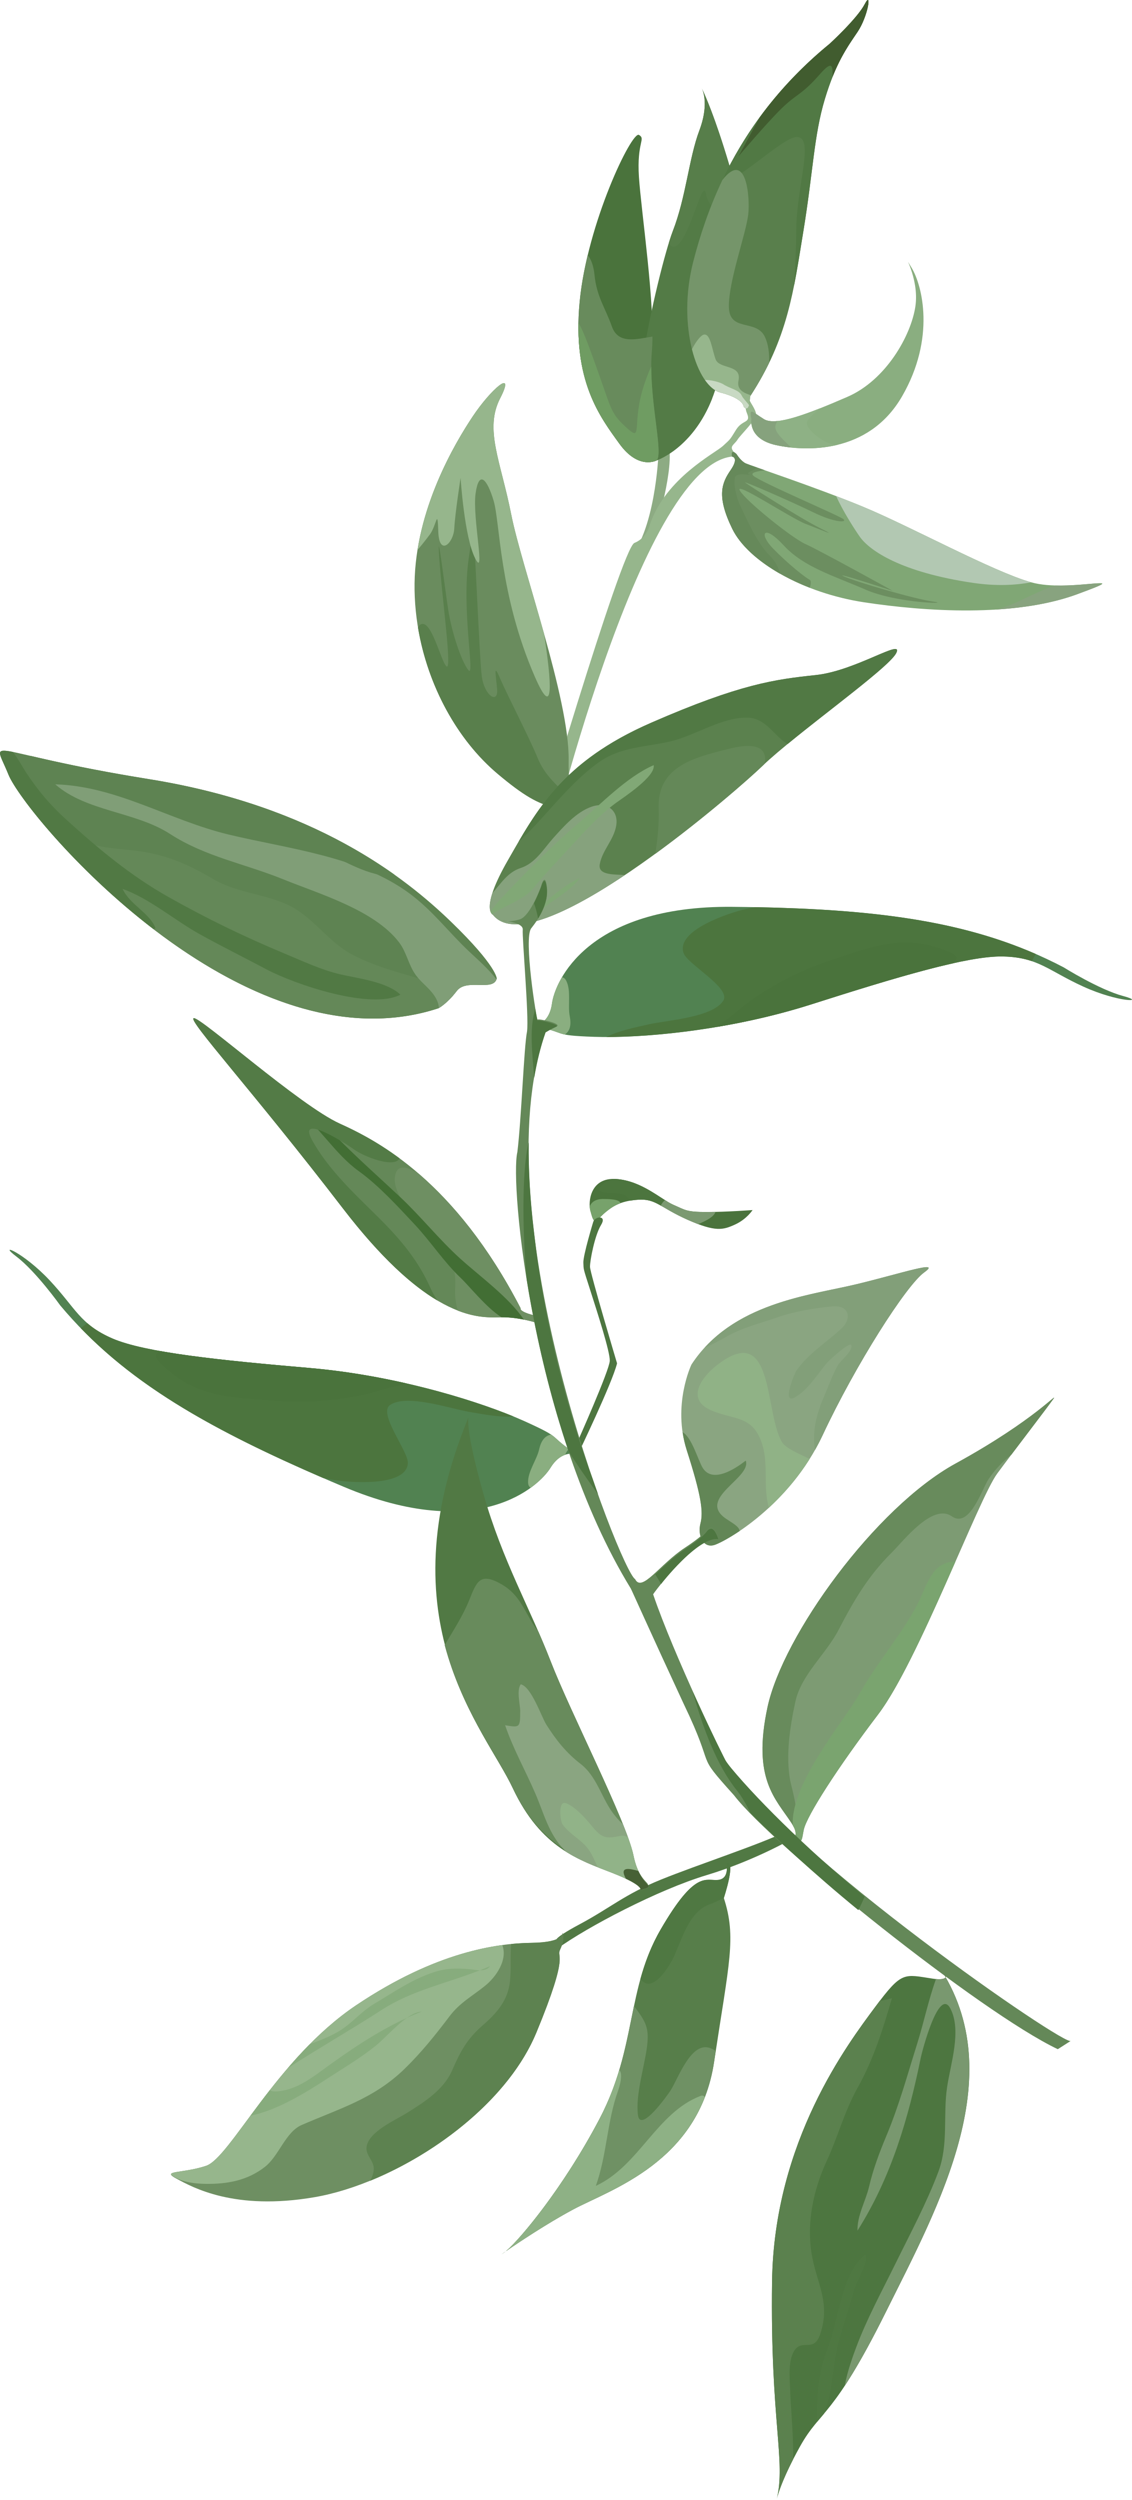 <?xml version="1.0" encoding="UTF-8"?><svg id="Calque_2" xmlns="http://www.w3.org/2000/svg" viewBox="0 0 484.93 1070.77"><defs><style>.cls-1{fill:#4c753e;}.cls-1,.cls-2,.cls-3,.cls-4,.cls-5,.cls-6,.cls-7,.cls-8,.cls-9,.cls-10,.cls-11,.cls-12,.cls-13,.cls-14,.cls-15,.cls-16,.cls-17,.cls-18,.cls-19,.cls-20,.cls-21,.cls-22,.cls-23,.cls-24,.cls-25,.cls-26,.cls-27,.cls-28,.cls-29,.cls-30,.cls-31,.cls-32,.cls-33,.cls-34,.cls-35,.cls-36,.cls-37,.cls-38,.cls-39,.cls-40,.cls-41,.cls-42,.cls-43,.cls-44,.cls-45,.cls-46,.cls-47{stroke-width:0px;}.cls-2{fill:#5e8352;}.cls-3{fill:#79986f;}.cls-4{fill:#75956a;}.cls-5{fill:#5d8250;}.cls-6{fill:#77a26b;}.cls-7{fill:#4d7640;}.cls-8{fill:#829f79;}.cls-9{fill:#4f7842;}.cls-10{fill:#517944;}.cls-11{fill:#518251;}.cls-12{fill:#7aa46f;}.cls-13{fill:#7b9971;}.cls-14{fill:#476135;}.cls-15{fill:#4a733c;}.cls-16{fill:#597f4c;}.cls-17{fill:#5b814e;}.cls-18{fill:#628656;}.cls-19{fill:#6f9c62;}.cls-20{fill:#6f9164;}.cls-21{fill:#809e77;}.cls-22{fill:#81a876;}.cls-23{fill:#6c8e60;}.cls-24{fill:#88a37f;}.cls-25{fill:#87ac7d;}.cls-26{fill:#537b46;}.cls-27{fill:#86a27d;}.cls-28{fill:#6e8f62;}.cls-29{fill:#577e4a;}.cls-30{fill:#426e34;}.cls-31{fill:#415c2f;}.cls-32{fill:#c8d9c3;}.cls-33{fill:#b2c8b2;}.cls-34{fill:#8aa581;}.cls-35{fill:#90b286;}.cls-36{fill:#8dab83;}.cls-37{fill:#8eb185;}.cls-38{fill:#7d9b73;}.cls-39{fill:#96b68c;}.cls-40{fill:#8aae80;}.cls-41{fill:#91b388;}.cls-42{fill:#6a8c5e;}.cls-43{fill:#739368;}.cls-44{fill:#80a775;}.cls-45{fill:#648858;}.cls-46{fill:#66895a;}.cls-47{fill:#688b5c;}</style></defs><g id="Greenery"><path class="cls-7" d="m400.36,839.56s11.7,9.74-.74,7.88c-12.44-1.87-13.17-3.4-24.71,12.14-11.53,15.55-43.36,57.37-44.17,117.65-.81,60.28,6.1,76.89,1.92,93.54,0,0,1.37-7.39,10.11-23.06,8.74-15.68,14.16-12.09,36.7-57.46,22.53-45.37,55.21-103.63,20.9-150.69Z"/><path class="cls-3" d="m407.16,860.3c4.87,9.5.04,23.53-1.44,33.6-1.8,12.19.68,24.49-3.76,36.31-5.03,13.37-12,26.33-18.31,39.18-5.89,11.99-12.35,23.77-17,36.29-.72,1.94-3.78,10.02-4.75,16.1,4.46-6.76,10.06-16.43,17.56-31.53,21.38-43.05,51.89-97.72,25.62-143.4-.48.64-1.71.97-4.12.75-3.22,8.99-5.26,18.77-8.03,27.61-4.27,13.59-7.76,26.52-13.3,39.75-2.82,6.73-5.65,14.26-7.27,21.31-1.49,6.44-5.17,12.41-5.03,19.09,14.48-22.88,21.83-48.13,27.14-74.18.5-2.43,7.73-30.52,12.69-20.87Z"/><path class="cls-17" d="m338.47,1023.14c-.19-4.66-1.03-12.95,2.28-17.02,3.32-4.1,8,1.39,10.62-6.44,4.63-13.8-1.74-21.98-3.73-34.68-2.09-13.42.82-27.17,6.55-39.57,4.83-10.45,7.54-21.16,13.22-31.31,6.79-12.12,10.87-25.11,14.67-38.31-1.78.57-3.49.86-5.16,1.08-.64.84-1.31,1.74-2.02,2.7-11.53,15.55-43.36,57.37-44.17,117.65-.8,59.53,5.93,76.48,2.06,92.91.43-1.73,2.04-7.24,6.99-16.88.14-10.08-.9-19.87-1.32-30.13Z"/><path class="cls-9" d="m350.11,1037.17c.94-1.11,1.89-2.24,2.91-3.45,1.08-3.58,2.2-6.94,2.58-9.01,1.4-7.82,1.92-15.9,4.16-23.57,2-6.86,4.32-13.66,6.19-20.57.79-2.94,6.5-12.25,4.69-14.89-10.09,7.54-11.58,28.71-16,39.91-4.08,10.35-5.02,20.93-4.52,31.58Z"/><path class="cls-38" d="m331.45,788.39s14.31,2.65,7.58-7.65c-6.72-10.3-16.85-18.74-10.26-49.52,6.58-30.79,46.17-85.52,80.61-104.42,34.44-18.89,44.72-31.68,41.68-27.4-3.04,4.27-15.78,20.77-23.83,31.67-8.06,10.89-33.86,80.64-51.04,103.21-17.17,22.57-30.59,43.4-31.86,49.42-1.28,6.02.41,6.6-12.88,4.68Z"/><path class="cls-47" d="m409.38,626.81c-34.43,18.89-74.02,73.63-80.61,104.42-6.59,30.78,3.54,39.22,10.26,49.52.48.74.84,1.4,1.12,2.01,2.91-4.69-1.09-17.12-1.66-20.24-1.97-10.81-.06-23.13,2.24-33.72,2.49-11.52,13.08-20.32,18.45-30.64,6.52-12.54,12.65-23.13,22.87-33.25,4.93-4.89,17.44-21.25,25.67-15.49,7.64,5.34,12.89-11.6,15.75-15.9,2.77-4.17,6.1-7.58,9.81-10.52,7.29-9.68,15.43-20.28,17.78-23.58,3.03-4.27-7.25,8.51-41.68,27.4Z"/><path class="cls-12" d="m409.25,668.95c-2.92-.43-6.49,1.2-8.54,3.55-3.58,4.1-5.1,9.62-7.57,14.37-7,13.42-17.5,25.18-24.94,38.54-6.31,11.35-29.6,38.36-28.58,56.3,1.26,2.22,1.42,3.75.95,4.79.34.93.8,1.83,1.34,2.68,1.89-.51,1.7-2.17,2.4-5.48,1.27-6.02,14.69-26.85,31.86-49.42,9.84-12.93,22.52-41.37,33.07-65.33Z"/><path class="cls-36" d="m268.62,240.27c12.11-11.82,13.44-45.69,13.44-45.69,0,0-1.11-13.63,3.49-6.2,4.59,7.43-3.87,35.43-3.87,35.43l-13.06,16.46Z"/><path class="cls-39" d="m233.61,369.29s40.22-169.71,79.97-173.74c0,0,2.03-.27.46-2.4-1.57-2.13.59-2.75,1.9-4.85,1.31-2.1,8.2-8.64,7.97-10.89-.23-2.26-2.75-5.31-2.7-5.9.04-.6-3.03,1.17-1.22,5.51,1.8,4.34-1.86,2.57-4.64,6.99-2.77,4.43-2.18,3.79-5.66,6.99-3.49,3.2-24.42,13.68-31.22,33.47,0,0-1.17,5.85-6.71,8.07-5.56,2.22-44.43,134.71-44.43,134.71l6.29,2.04Z"/><path class="cls-43" d="m277.57,140.93c-5.6,28.66-8.65,60.12,3.75,56.25,0,0,15.43-5.14,23.81-26.67-.61.14-1.35.38-2.22.79-10.18,4.58-14.83,12.01-16.17,2.08-1.35-9.92-2.2-9.71-3.29-17.86-.72-5.33-3.06-13.46-5.88-14.6Z"/><path class="cls-15" d="m281.32,197.18s-7.73,4.3-16-7.16c-8.27-11.46-20.2-26.93-17.02-60.61,3.18-33.68,22.39-73.47,25.43-71.63,3.04,1.85-1,2.93-.02,18,.98,15.07,7.16,55.63,5.53,74.84-1.62,19.21,5.15,43.27,2.08,46.56Z"/><path class="cls-26" d="m281.32,197.18s19.51-6.48,26.58-35.47c7.07-28.99,11.78-66.46,4.6-90.7-7.18-24.26-12-33.45-12-33.45,0,0,3.67,6.09-.9,18.27-4.57,12.18-5.66,28.41-11.42,43.24-5.76,14.83-27.31,104.5-6.86,98.12Z"/><path class="cls-47" d="m248.3,129.41c-3.18,33.68,8.74,49.15,17.02,60.61,8.27,11.46,16,7.16,16,7.16,3.07-3.29-3.7-27.34-2.08-46.56.16-1.94.25-4.12.26-6.47-6.65,1.05-14.63,3.46-17.37-4.29-2.91-8.22-6.53-12.75-7.46-22.19-.35-3.57-1.44-6.78-2.91-8.36-1.61,6.69-2.84,13.51-3.46,20.09Z"/><path class="cls-29" d="m299.61,55.82c-4.57,12.18-5.66,28.41-11.42,43.24-.47,1.2-1.03,2.89-1.67,4.98,1.51,3.06,4.08,1.81,6.69-3.13,4.72-8.95,8.11-24.03,9.24-17.79.98,5.4,5.83,9.18,13.6,14.35-.18-9.7-1.26-18.75-3.54-26.46-6.27-21.16-10.73-30.86-11.77-32.99.73,1.63,2.72,7.57-1.12,17.81Z"/><path class="cls-40" d="m321.92,179.51s-1.64,8.43,10.51,11.12c12.14,2.69,39.54,4.12,53.99-20.86,14.45-24.98,8.69-47.6,4.04-55.18-4.64-7.58,3.56,4.21,1.66,16.72-1.89,12.51-12.64,31.53-29.12,38.66-16.48,7.14-30.65,12.7-35.74,9.55-5.09-3.16-6.38-5.21-5.34,0Z"/><path class="cls-37" d="m327.25,179.51c-5.09-3.16-6.38-5.21-5.34,0,0,0-1.64,8.43,10.51,11.12,6.15,1.36,16.22,2.39,26.53-.16-4.7.8-14.31-6.78-13.25-9.82.41-1.18,2.58-3.32,5.66-5.8-11.27,4.48-20.28,7.06-24.12,4.68Z"/><path class="cls-27" d="m332.42,190.62c1.84.41,4.03.79,6.47,1.05-2.48-2.59-7.18-6.37-6.74-9.11.14-.82.47-1.56.92-2.25-2.49.25-4.48.03-5.83-.8-5.09-3.16-6.38-5.21-5.34,0,0,0-1.64,8.43,10.51,11.12Z"/><path class="cls-44" d="m313.58,195.55s3.16.32-.58,5.76c-3.74,5.44-6.23,11.01.69,25.19,6.91,14.17,30.46,27.52,56.53,31.47,26.08,3.95,64.12,6.48,91.17-3.45,27.04-9.93-3.08-.45-19.64-5.12-16.56-4.67-51.81-24-72.08-32.38-20.28-8.38-48.11-17.58-50.2-18.53-2.09-.95-3.92-3.93-3.92-3.93,0,0-2.56-2.78-1.96.99Z"/><path class="cls-23" d="m370.7,252.51c13.66,5.94,37.38,6.27,29.25,5.18-8.14-1.08-33.64-8.63-38.53-10.87-4.89-2.25,21.04,6.24,21.04,6.24,0,0-31.62-17.49-37.35-20.01-5.73-2.51-25.5-18.4-28.15-22.91-2.65-4.5,21.95,11.9,28.26,14.28,6.32,2.39,14.82,6.12,6.17,1.82-8.65-4.29-30.94-18.56-32.17-19.55-1.23-.99,19.52,8,28.95,12.63,9.44,4.63,14.79,4.54,13.19,3.07-1.6-1.47-35.84-15.97-38.68-18.67-1.43-1.35,1.81-1.86,4.95-2.33-4.47-1.57-7.5-2.62-8.14-2.91-2.09-.95-3.92-3.93-3.92-3.93,0,0-2.56-2.78-1.96.99,0,0,3.16.32-.58,5.76-3.74,5.44-6.23,11.01.69,25.19,4.74,9.71,17.3,19.04,33.13,25.22.67-1.6.59-3.11.05-3.37-1.94-.94-9.49-6.98-15.77-13.44-6.27-6.47-3.94-10.6,4.6-1.31,8.54,9.29,21.34,12.98,35.01,18.92Z"/><path class="cls-46" d="m314.84,204.53c.69-2.72,8.07-.41,5.95-1.45-1.45-.71,2.22-1.56,3.52-2.83-2.64-.92-4.38-1.54-4.84-1.75-2.09-.95-3.92-3.93-3.92-3.93,0,0-2.56-2.78-1.96.99,0,0,3.16.32-.58,5.76-3.74,5.44-6.23,11.01.69,25.19,3.39,6.94,10.78,13.69,20.5,19.23-.52-2.43-2.23-5.6-4.48-7.81-5.76-5.67-10.58-17.29-12.49-21.1-1.89-3.81-3.07-9.58-2.37-12.29Z"/><path class="cls-33" d="m369.66,217.02c-3.63-1.51-7.52-3.04-11.45-4.53,2.78,6.24,7.87,14.24,10.2,17.51,4.17,5.81,17.51,15.09,48.41,19.64,9.85,1.45,18.09,1.02,24.9-.23-16.57-4.67-51.8-24-72.07-32.38Z"/><path class="cls-24" d="m461.39,254.51c6.97-2.56,10.14-3.83,10.73-4.39-1.03-.08-2.04-.17-3.05-.24-3.76.3-10.34,1.04-16.91.88-1.08.28-2.14.62-3.17,1.04-9.04,3.63-17.84,9.07-23.77,9.35,12.83-.7,25.38-2.67,36.18-6.63Z"/><path class="cls-16" d="m318.58,174.15s.15-3.45-9.97-6.06c-10.12-2.62-18.64-28.7-11.64-55.97,7-27.27,21.29-62.97,58.5-93.42,0,0,11.82-10.83,14.98-16.95,3.16-6.13,1.37,5.33-3.11,11.94-4.47,6.62-9.34,13.3-14,28.8-4.67,15.5-5.01,31.05-9.18,56.5-4.17,25.44-6.55,45.87-22.87,70.85,0,0,.02,7.53-2.71,4.31Z"/><path class="cls-10" d="m367.34,13.68c4.48-6.61,6.27-18.06,3.11-11.94-3.16,6.12-14.98,16.95-14.98,16.95-22.72,18.6-36.88,39.15-46.08,58.54,4.62,2.8,25.52-18.38,31.83-18.55,7.98-.21-.06,20.95-.12,40.06-.02,6.82-.43,15.41-.96,23.63,1.51-7.49,2.67-15.18,4.02-23.39,4.18-25.45,4.51-41,9.18-56.5,4.66-15.5,9.53-22.2,14-28.8Z"/><path class="cls-4" d="m309.48,77.06c-5.9,12.43-9.77,24.39-12.51,35.05-7,27.27,1.52,53.35,11.64,55.97,10.12,2.61,9.97,6.06,9.97,6.06,2.72,3.22,2.71-4.31,2.71-4.31,3.23-4.96,5.92-9.74,8.19-14.41.16-4.02-.32-7.98-1.82-11.15-3.7-7.8-15.21-1.89-15.42-12.81-.21-10.93,7.39-31.4,8.31-39.76.78-7.05-.78-27.75-11.06-14.64Z"/><path class="cls-39" d="m316.36,162.98c1.47-7.07-8.18-4.73-9.8-9.09-1.61-4.36-2.21-11.23-5.09-10.57-1.24.29-3.37,2.96-5.04,6.25,2.53,10.13,7.16,17.21,12.18,18.51,10.12,2.61,9.97,6.06,9.97,6.06,2.72,3.22,2.71-4.31,2.71-4.31.12-.19.23-.37.35-.55-2.67-.92-6.15-2.1-5.28-6.3Z"/><path class="cls-31" d="m370.45,1.75c-3.16,6.12-14.98,16.95-14.98,16.95-12.37,10.12-22.19,20.83-30.07,31.61l-9.06,16.66s11.71-13.87,18.38-20.43c6.68-6.56,8.55-5.66,16.52-14.77,5.67-6.49,5.41-3.06,5.45,1.07,3.61-9,7.25-14.1,10.66-19.15,4.48-6.61,6.27-18.06,3.11-11.94Z"/><path class="cls-32" d="m308.61,168.09c10.12,2.61,9.97,6.06,9.97,6.06,1.28,1.51,1.95.65,2.3-.68-1.17-1.49-2.69-3.02-3.18-4.12-1.04-2.32-5.18-3.03-7.66-4.66-1.75-1.16-5.96-2.04-8.04-1.96,2.01,2.86,4.26,4.75,6.61,5.36Z"/><path class="cls-19" d="m257.32,162.43c-4.26-12.02-7.31-20.72-9.53-24.12-.49,27.61,10.02,41.31,17.53,51.71,8.27,11.46,16,7.16,16,7.16,2.73-2.93-2.35-22.37-2.33-40.16-.69,1.27-1.6,3.53-2.83,7.1-5.83,16.96-.57,25.47-7.36,19.41-6.79-6.06-6.75-7.73-11.48-21.1Z"/><path class="cls-42" d="m248.72,350.5c2.21-.4-5.46,1.33-5.12-24.97.35-26.31-20.08-82.27-24.6-105.21-4.52-22.94-11.58-36.4-4.73-49.75,6.85-13.35-4.07-3.79-11.77,7.78-7.71,11.57-24.5,39.83-24.91,71.49-.4,31.67,13.95,63.42,35.73,81.68,10.83,9.08,17.06,12.77,24.75,14.48,7.69,1.71,6.23,5.3,10.66,4.49Z"/><path class="cls-16" d="m202.33,221.71c.06.35.12.87.19,1.55.24-6.58-.87-5.42-.19-1.55Z"/><path class="cls-16" d="m248.72,350.5c1.56-.29-1.81.49-3.8-8.32-7.26-6.34-11.83-10.79-14.6-17.53-3.67-8.96-13.17-27.24-16.1-34.12-2.93-6.86-1.83-1.78-1.26,4.66.57,6.45-5.52,3-6.6-5.77-1.01-8.24-2.81-55.72-3.85-66.17-.12,3.16-.55,8.11-1.65,15.43-3.38,22.52,2.89,52.28-.24,48.31-3.13-3.96-7.14-16.55-8.55-25.44-1.41-8.9-5.12-39.67-3.88-22.26,1.24,17.4,5.52,48,3.09,46.11-2.43-1.89-6.64-21.43-11.45-17.72-.26.21-.52.6-.77,1.11,4.17,24.91,16.83,48.14,34.24,62.74,10.83,9.08,17.06,12.77,24.75,14.48,7.69,1.71,6.23,5.3,10.66,4.49Z"/><path class="cls-39" d="m214.28,170.58c6.85-13.35-4.07-3.79-11.77,7.78-6.53,9.79-19.55,31.54-23.65,57.19,2.77-3.23,5.32-6.69,5.32-6.69,2.88-3.98,3.23-11.79,3.58-1.11.36,10.68,6.52,4.95,6.84-1.4.32-6.36,2.71-21.68,2.71-21.68,0,0,1.59,25.3,6.23,34.44,4.64,9.15-1.21-17.41.18-27.65,1.39-10.24,4.88-6.49,7.72,2.92,2.84,9.42,2.33,40.14,17.64,75.37,8.44,19.41,7.19,2.41,3.97-18.36-5.61-20.06-11.8-39.67-14.05-51.08-4.52-22.94-11.58-36.4-4.73-49.75Z"/><path class="cls-17" d="m211.17,391.8s-5.78-2.19,6.41-23.39c12.18-21.2,23.15-42.18,61.34-58.85,38.19-16.67,53.21-18.6,70.52-20.43,17.32-1.84,38.05-16.15,34.44-9.33-3.61,6.82-42.35,33.98-57.28,48.25-14.93,14.26-98.19,85.42-115.44,63.76Z"/><path class="cls-10" d="m383.89,279.79c3.61-6.82-17.13,7.49-34.44,9.33-17.31,1.83-32.34,3.76-70.52,20.43-33.38,14.56-45.96,32.43-56.74,50.86,5.32-4.62,9.91-10.04,14.61-15.22,6.09-6.71,12.59-13.73,20.1-18.97,9.1-6.35,19.64-6.25,30.22-8.67,10.62-2.43,22.34-10.62,33.38-10.18,7.89.32,11.37,8.29,16.94,11.26,17.69-14.54,43.53-33.31,46.45-38.83Z"/><path class="cls-27" d="m267.69,374.79c-4.27-.37-11.6.24-10.77-4.59,1.02-5.98,6.01-10.41,7.05-16.56,1.12-6.56-3.99-10.39-10.5-8.15-6.58,2.26-12.12,8.6-16.55,13.54-4.09,4.57-7.56,10.66-13.82,12.71-5.71,1.86-8.46,6.66-12.18,10.78-2.64,8.16.25,9.27.25,9.27,8.38,10.53,32.37-.87,56.52-17.01Z"/><path class="cls-45" d="m327.38,327.32c.38-1.18.5-2.34.28-3.47-1.31-6.73-12.2-3.94-16.34-2.91-15.2,3.77-29.78,7.88-29.16,25.38.22,6.34-.4,12.86-1.46,19.37,20.79-15.16,39.56-31.57,45.92-37.65.24-.24.51-.48.76-.72Z"/><path class="cls-22" d="m247.82,352.54c-11.67,9.88-22.91,21.41-33.35,32.51-1.36,1.45-2.96,3.35-4.36,5.31.2.59.47.94.69,1.15,5.75-3.83,13.63-6.07,17.87-11.3,5.15-6.35,10.64-11.97,16.15-17.99,5.72-6.25,12.22-13.37,19.18-18.44,3.15-2.29,16.95-11.26,16.02-16.08-11.75,5.18-22.46,16.59-32.2,24.83Z"/><path class="cls-22" d="m220.93,395.86c1.76,0,3.66-.21,5.69-.62,1.61-2,3.31-3.93,5.29-5.61,5.22-4.44,12.51-7.99,16.5-13.61-10.47,4.79-17.59,14.07-27.47,19.84Z"/><path class="cls-2" d="m212.81,419.11s.13-5.26-19.54-24.28c-19.66-19.02-58.33-49.69-129.44-61.13-71.1-11.44-67.32-19.57-60.21-1.93,7.12,17.65,100.07,127.68,184.22,100.05,0,0,3.65-1.91,7.86-7.41,4.21-5.49,15.66.43,17.11-5.31Z"/><path class="cls-45" d="m184.7,420.63c-11.39-3.51-22.82-6.08-33.51-11.61-10.57-5.48-16.94-16.18-27.35-21.22-10.52-5.1-22.34-5.28-32.57-11.34-10.62-6.3-20.43-10.54-32.79-12.06-11.74-1.44-23.51-1.2-32.35-10.32-2.85-2.94-4.87-8.96-8.71-10.71-2.43-1.1-4.66-.91-6.41.07,24.73,33.23,104.07,112.27,176.84,88.38,0,0,2.8-1.46,6.32-5.52-2.16-2.41-5.18-4.36-9.47-5.67Z"/><path class="cls-21" d="m212.69,419.46c-3.52-4.57-8.2-8.62-11.69-11.91-8.95-8.41-15.51-17.43-25.58-24.89-21.54-15.96-51.97-19.1-77.55-25.25-25.46-6.13-47.77-20.72-74.2-21.49,13.32,11.7,34.27,11.61,49.2,21.27,15.07,9.76,31.97,12.71,48.49,19.42,15.54,6.31,39.03,13.14,49.61,27.01,3.26,4.28,4.02,9.77,7.24,14.12,2.29,3.09,5.53,5.32,7.72,8.51,1.43,2.08,2.05,3.88,2.05,5.5.7-.41,3.99-2.46,7.72-7.33,4.12-5.38,15.17.17,16.99-4.96Z"/><path class="cls-10" d="m145.99,417.35c-8.4-1.94-16.16-5.66-24.06-8.94-17.26-7.18-33.38-15.01-49.75-24.23-16.2-9.13-29.66-20.37-43.38-32.78-7.27-6.57-12.23-12.42-17.65-20.58-1.21-1.83-3.21-5.6-5.62-8.77-8.46-1.69-5.64.46-1.91,9.72,3.53,8.73,28.09,40.11,62.2,66.21.28-.13.55-.28.8-.46-2.41-6.45-11.02-10.06-14.11-16.82,11.47,4.08,22.37,13.48,33.05,19.41,9.4,5.21,19,9.96,28.5,15.01,12.33,6.56,44.77,17.48,57.46,10.9-5.6-5.49-18.24-7-25.52-8.67Z"/><path class="cls-2" d="m169.01,374.63c-22.59-16.03-56.19-33.04-105.18-40.93-25.49-4.1-41.35-7.78-50.89-9.99.2.98.59,1.97,1.24,3.01,2.87,4.56,14.75,4.14,19.53,5.3,5.99,1.46,11.84-1.57,17.78.68,15.51,5.86,29.44,17.08,46.21,19.93,16.37,2.79,29.46,5.44,44.21,13.42,5.94,3.21,19.58,10.69,27.1,8.58Z"/><path class="cls-11" d="m228.63,439.41s6.58-.34,7.83-9.63c1.25-9.3,14.98-42.03,77.36-41.39,62.37.63,104.04,6.12,141.84,25.92,0,0,15.25,9.55,25.5,12.28,10.24,2.74-2.01,2.82-17.04-4.02-15.04-6.84-19.39-12.59-34.46-12.91-15.07-.33-45.55,8.83-81.96,20.45-36.41,11.62-74.07,14.62-93.07,13.96-18.99-.66-10.71-1.63-26-4.65Z"/><path class="cls-1" d="m323.29,388.53c-1.32.27-2.65.54-3.95.84-6.15,1.36-30.26,8.99-26.44,18.97,1.82,4.75,20.3,14.84,16.97,20.2-4.51,7.24-24.23,8.44-31.75,10.13-6.57,1.49-12.91,2.74-18.4,5.47,20.13.03,54.57-3.37,87.98-14.04,36.41-11.62,66.89-20.77,81.96-20.45,5.07.11,8.93.83,12.38,2,.53-1.03,1.08-2.05,1.66-3.07-32.75-14.29-69.52-19.09-120.41-20.06Z"/><path class="cls-40" d="m241.95,443.07c1.99-1.3,2.94-3.64,2.11-7.88-.88-4.52.64-10.8-1.44-15.03-.52-1.06-1.18-1.54-1.9-1.59-2.73,4.67-3.93,8.75-4.26,11.21-.52,3.83-1.94,6.12-3.43,7.51-.04,1.06-.16,2.04-.38,2.98,5.64,1.35,6.45,2.2,9.31,2.79Z"/><path class="cls-15" d="m395.72,404.35c-14.3-2.5-26.67,2.62-39.62,6.85-12.05,3.94-22.55,9.18-32.95,16.23-5.1,3.45-9.39,7.81-14.6,11.14-.06.04-.62.52-1.39,1.25,12.98-2.19,26.85-5.34,40.54-9.71,23.63-7.54,44.75-14.04,60.79-17.58.57-.65,1.17-1.31,1.3-2.26.34-2.45-12.34-5.62-14.06-5.92Z"/><path class="cls-11" d="m247.01,622.84s-6.26-2.21-11.17,5.78c-4.91,7.98-30.87,32.52-88.62,8.15-57.74-24.37-94.28-45.26-121.44-77.7,0,0-10.33-14.5-18.76-20.9-8.43-6.4,3-1.8,14.22,10.15,11.22,11.96,12.96,18.85,26.84,24.9,13.89,6.04,45.92,9.35,84.46,12.66,38.54,3.31,74.76,14.95,92.17,22.81,17.39,7.85,9.31,5.57,22.3,14.15Z"/><path class="cls-1" d="m138.47,633.02c1.34.26,2.68.52,4.02.76,6.27,1.11,31.76,3.37,32.23-7.18.22-5.01-12.89-21.26-7.63-24.85,7.11-4.87,25.93,1.57,33.61,2.89,6.71,1.15,13.11,2.44,19.31,2.03-18.71-7.7-52.11-17.74-87.47-20.78-38.54-3.31-70.57-6.62-84.46-12.66-4.67-2.03-7.96-4.16-10.71-6.55-.9.73-1.83,1.45-2.78,2.16,24.69,25.5,56.95,43.89,103.88,64.19Z"/><path class="cls-40" d="m236.09,614.42c-2.38.43-4.2,2.2-5.14,6.36-1,4.46-4.95,9.59-4.72,14.23.06,1.17.48,1.85,1.13,2.17,4.42-3.21,7.18-6.47,8.48-8.57,2.02-3.29,4.27-4.83,6.22-5.53.46-.95.97-1.79,1.56-2.56-4.7-3.38-5.12-4.46-7.53-6.1Z"/><path class="cls-15" d="m77.5,590.99c12.28,7.74,25.85,7.79,39.6,8.88,12.8,1.02,24.67.25,37.18-2.19,6.14-1.2,11.89-3.53,18.07-4.57.07-.01.79-.24,1.8-.61-12.96-2.95-27.12-5.38-41.61-6.62-25.01-2.15-47.28-4.3-63.62-7.19-.8.38-1.62.75-2.12,1.56-1.3,2.1,9.21,9.82,10.69,10.75Z"/><path class="cls-45" d="m232.23,567.27s-8.62-3.14-17.12-3.11c-8.49.03-29.83,3.4-68.35-46.78-38.52-50.18-66.7-80.81-63.76-81.32,2.94-.51,45.5,37.49,62.54,45.17,17.04,7.67,49.49,25.01,77.48,79.06,0,0-.95,1.55,6.77,3.29,0,0,2.62.01,2.44,3.69Z"/><path class="cls-28" d="m223.02,560.29c-14.24-27.49-29.63-45.47-43.56-57.52-4.84-3.13-8.57-3.94-9.87-.44-2.97,7.98,8.36,19.47,13.35,24.74,8.32,8.78,12.74,12.59,12.04,24.83-.18,3.02.24,6.25,1.11,9.42,9.07,3.53,15.29,2.87,19.02,2.86,5.54-.02,11.12,1.31,14.34,2.23.25-.91.47-1.84.63-2.76-.18-.04-.3-.04-.3-.04-7.71-1.74-6.77-3.29-6.77-3.29Z"/><path class="cls-30" d="m197.23,539.12c-9.17-8.3-16.86-18.05-25.86-26.49-8.27-7.75-16.71-15.25-24.73-23.22-2.48-2.47-15.87-15.8-19.58-14.29,9.82,7.41,16.45,19.15,26.59,26.44,8.58,6.17,16.85,15.24,24.02,22.9,6.9,7.38,12.41,15.95,19.67,22.85,3.74,3.55,11.08,12.83,17.48,16.85.1,0,.2,0,.3,0,3.24,0,6.49.44,9.29,1-6.44-9.57-18.93-18.57-27.17-26.04Z"/><path class="cls-26" d="m145.54,481.23c-17.04-7.68-59.6-45.68-62.54-45.17-2.93.51,25.24,31.14,63.76,81.32,16.62,21.67,30.05,33.35,40.62,39.63-1.16-1.75-2.23-3.68-3.19-5.82-5.84-12.99-14.45-22.37-24.7-32.38-9.29-9.08-19.52-19.09-25.79-30.49-6.84-12.42,15.83,2.38,17.9,3.92,4.1,3.07,17.3,8.27,19.57,3.88-10.09-7.46-19.02-11.91-25.63-14.88Z"/><path class="cls-34" d="m296.19,584.46s-8.24,17.19-2.01,36.63c6.24,19.45,7.18,26.41,5.87,31.43-1.31,5.02,1.14,10.74,6.04,9.17s32.18-16.79,46.28-46.94c14.09-30.15,35.85-64.28,43.55-69.8,7.7-5.53-9.32.3-29.06,5.07-19.74,4.77-53.34,7.85-70.68,34.44Z"/><path class="cls-8" d="m366.87,550.02c-17.77,4.3-46.78,7.23-65.04,27.19,4.34-1.81,8.88-4.44,9.91-5.02,6.81-3.8,14.17-5.47,21.52-8.06,6.86-2.41,16.12-4,23.36-4.61,7.39-.62,8.27,5.3,3.94,9.37-6.44,6.04-14.4,10.87-19.43,18.21-.81,1.19-6.36,14.62-.69,11.42,5.97-3.37,9.76-10.16,14.1-15.11.53-.61,9.82-9.35,10.2-7.19.47,2.67-4.73,6.47-5.94,8.7-2.25,4.15-3.91,8.79-5.77,13.12-3.37,7.82-5.14,14.95-3.92,23.02,1.15-2.02,2.24-4.12,3.27-6.3,14.09-30.15,35.85-64.28,43.55-69.8,7.7-5.53-9.32.3-29.06,5.07Z"/><path class="cls-18" d="m301.08,628.77c-1.93-3.05-4.75-13.34-8.67-15.36.37,2.5.94,5.06,1.77,7.67,6.24,19.45,7.18,26.41,5.87,31.43-1.31,5.02,1.14,10.74,6.04,9.17,1.61-.51,5.62-2.5,10.79-5.99-.36-2.01-3.06-3.31-5.86-5.23-12.73-8.68,11.09-17.47,8.45-24.9-.03-.09-13.28,11.31-18.39,3.2Z"/><path class="cls-35" d="m346.86,624.84c-4.66-2.25-10.29-4.53-11.89-7.23-7.66-13.02-3.1-52.62-28.24-32.61-6.05,4.81-13.08,14.22-2.16,19,9.64,4.2,17.55,2.05,21.66,13.68,3.22,9.1.51,19.08,3.15,28.08,5.97-5.52,12.17-12.47,17.47-20.91Z"/><path class="cls-10" d="m339.88,787.22s-16.48,9.65-37.2,15.89c-20.72,6.23-51.12,22.18-64.04,31.55l-.11-3.39s-3.11-.24,9.88-7.18c12.99-6.94,19.23-12.79,34.7-19.06,15.45-6.27,42.69-15.18,53.36-20.49l3.4,2.68Z"/><path class="cls-10" d="m274.38,809.51s1.77-1.94-12.17-7.39c-13.93-5.44-30.5-10.57-42.53-36.2-12.03-25.64-55.25-71.13-18.98-158.91,0,0-1.61,4.61,6.43,32.92,8.04,28.32,20.01,48.95,28.8,71.65,8.79,22.7,32.43,68.4,35.44,83.16,3,14.77,11.22,12.32,3,14.77Z"/><path class="cls-47" d="m219.35,765.16c12.03,25.64,28.61,30.76,42.53,36.21,7.17,2.8,10.17,4.67,11.41,5.83,1.45.13,2.88.19,4.28.16.47-1.03-4.38-2.77-6.52-13.36-3-14.77-26.66-60.47-35.44-83.17-1.56-4.02-3.22-7.98-4.94-11.93-.93-1.25-1.6-2.17-1.89-2.63-4.27-6.67-6.33-13.3-13.69-17.6-9.47-5.52-10.86-1.35-14.07,6.61-2.85,7.08-6.93,13.14-10.53,19.32,7.45,27.93,22.51,47.02,28.86,60.56Z"/><path class="cls-34" d="m222.84,733.06c.03,7.09-.38,6.81-6.46,5.85,3.52,10.28,8.71,19.38,12.99,29.33,3.61,8.35,5.69,17.28,12.38,24.07.24.24.48.5.72.75,6.68,4.22,13.48,6.61,19.75,9.05,13.93,5.45,12.17,7.39,12.17,7.39,8.22-2.45,0,0-3-14.77-.65-3.19-2.27-7.83-4.49-13.38-1.86-1.69-3.52-3.63-4.89-5.61-4.52-6.55-6.66-15.17-13.28-20.27-6.22-4.79-10.57-10.33-14.68-16.81-2.11-3.32-6.38-16.23-10.97-17.3-1.89,2.66-.23,8.64-.22,11.68Z"/><path class="cls-41" d="m242.7,772.37c-3.9-1.68-2.65,7.63-1.75,8.94,3.15,4.53,8.74,6.8,11.7,11.56,1.42,2.27,2.35,4.57,3.39,6.85,2.1.84,4.17,1.62,6.18,2.4,13.93,5.45,12.17,7.39,12.17,7.39,8.22-2.45,0,0-3-14.77-.42-2.07-1.26-4.75-2.39-7.89-1.06-.54-2.13-.79-3.18-.57-5.99,1.24-7.89,1.18-12.07-3.95-2.71-3.32-6.99-8.21-11.04-9.96Z"/><path class="cls-14" d="m268.13,804.64c7.45,3.54,6.25,4.87,6.25,4.87,6.7-1.99,2.47-.74-.94-8.2-3.94-1.1-8.27-2.05-5.31,3.33Z"/><path class="cls-28" d="m240.97,827.7s1.28,4.2-13.31,4.4c-14.59.2-40.71,3.68-75.04,26.7-34.33,23.03-54.01,65.39-64.36,68.81-10.35,3.42-19.52,1.83-12.61,5.52,6.91,3.69,24.79,13.81,59.13,7.9,34.34-5.92,80.28-34.96,95-70.52,14.72-35.56,8.2-31.5,10.24-35.71,2.03-4.21.95-7.11.95-7.11Z"/><path class="cls-39" d="m215.18,833.05c-15.15,2.06-36.48,8.26-62.55,25.75-34.33,23.03-54.01,65.39-64.36,68.81-8.18,2.7-15.61,2.28-14.97,3.8,2.92,2.4,7.72,3.83,14.93,3.92,9.35.11,17.8-1.5,25.17-7.21,6.15-4.77,8.86-14.97,15.82-18,16.42-7.14,30.89-11.24,44.04-24,7.13-6.92,13.35-14.66,19.31-22.56,4.43-5.86,9.67-8.57,15.23-13.06,4.77-3.85,9.77-11.13,7.38-17.45Z"/><path class="cls-5" d="m240.97,827.7s1.28,4.2-13.31,4.4c-2.54.04-5.44.17-8.66.5-.51,5.15.02,10.32-.52,15.8-.82,8.29-5.61,13.75-11.68,19.02-6.71,5.82-9.61,11.21-13.07,19.21-3.61,8.33-11.78,13.55-19.28,18.24-5.01,3.13-16.78,8.19-17.44,14.82-.34,3.5,3.24,5.79,3.11,9.32-.07,1.78-.7,3.45-1.58,5.01,29.19-11.91,59.74-35.71,71.24-63.49,14.72-35.56,8.2-31.5,10.24-35.71,2.03-4.21.95-7.11.95-7.11Z"/><path class="cls-25" d="m205.6,843.86c-1.47-.03-3.01-.35-4.32-.47-5.47-.5-10.19-.45-15.46,1.29-9.49,3.12-17.43,8.72-25.85,13.74-4.41,2.63-8.15,6.82-12.3,9.87-4.57,3.36-9.75,5.24-14.98,7.24-3.33,3.35-6.46,6.8-9.42,10.25,13.25-8.57,27.08-16.44,40.35-25.02,12.89-8.33,27.84-11.35,41.97-16.91Z"/><path class="cls-25" d="m121.01,895.44c-2.95.53-4.64.35-5.42-.25-2.97,3.8-5.73,7.48-8.28,10.93,11.31-2.22,23.71-9.88,32.97-15.92,7.14-4.65,14.08-8.71,20.73-14.06,3.27-2.62,8.41-8.49,13.36-11.94-13.21,6.03-25.42,14.47-36.95,22.91-4.83,3.54-10.29,7.23-16.41,8.32Z"/><path class="cls-25" d="m174.36,864.2c2.07-.95,4.17-1.84,6.29-2.66-1.94.07-4.09,1.13-6.29,2.66Z"/><path class="cls-25" d="m209.92,842.07c-1.43.63-2.87,1.22-4.32,1.79,1.69.03,3.28-.32,4.32-1.79Z"/><path class="cls-29" d="m311.12,797.88s1.69,6.77-3.52,7.27c-5.21.51-9.71-4.39-24.55,21.16-14.85,25.55-10.18,50.63-26.22,81.19-16.03,30.56-35.91,53.92-41.08,57.42-5.17,3.51,13.84-10.11,29.78-18.64,15.92-8.52,53.91-20.26,60.37-63.14,6.47-42.89,9.65-53.32,4.18-70.25,0,0,5.49-16.48,1.05-15.01Z"/><path class="cls-20" d="m287.17,895.46c-.99,1.54-12.91,18.45-13.89,10.34-1.07-8.86,2.79-20.46,3.91-29.4,1.01-8.04-.69-10.68-5.47-17.08-.04-.06-.09-.11-.14-.16-3.16,15.06-5.55,30.8-14.76,48.35-15.15,28.88-33.73,51.32-40.09,56.65,4.69-3.25,17.51-11.83,28.79-17.87,15.92-8.52,53.91-20.26,60.37-63.14.25-1.65.49-3.23.73-4.78-.63-.38-1.3-.74-2.06-1.07-8.41-3.62-14.02,12.97-17.39,18.17Z"/><path class="cls-37" d="m301.93,898.19c-.33-.65-.97-.87-2.02-.46-18.67,7.28-26.19,29.91-44.67,38.46,4.78-13.27,4.75-27.53,9.54-40.78,1.52-4.21,1.7-8.15.46-8.71-2,6.69-4.63,13.59-8.41,20.8-15.15,28.88-33.73,51.32-40.09,56.65,4.69-3.25,17.51-11.83,28.79-17.87,13.88-7.42,44.49-17.3,56.42-48.09Z"/><path class="cls-9" d="m307.6,805.15c-5.21.51-9.71-4.39-24.55,21.16-4.11,7.07-6.72,14.11-8.7,21.23,5.02,6.93,12.45-5.43,14.38-9.63,3.65-7.97,6.66-19.59,15.81-22.51,1.84-.59,3.64-1.77,5.54-2.48v-.03s5.48-16.48,1.04-15.01c0,0,1.69,6.77-3.52,7.27Z"/><path class="cls-15" d="m254.2,522.32s-.3,0-1.31-3.8c-1-3.79-.05-14.29,10.97-13.58,11.02.72,19.39,8.81,24.57,11.05,5.17,2.23,5.47,3.11,14.21,3.1,8.74,0,19.75-.84,19.75-.84,0,0-2.47,3.91-7.52,6.21-5.05,2.31-8.33,3.3-20.36-2.07-12.04-5.37-13.44-9.07-21.18-8.56-7.74.51-11.11,3.05-13.88,5.3-2.78,2.26-4.47,5.1-5.25,3.18Z"/><path class="cls-1" d="m285.69,514.52c-5.19-3.17-12.57-8.97-21.82-9.57-.54-.04-1.06-.04-1.56-.02-4.31,2.04-9.2,5.48-1.62,6,2.62.18,5.68-.18,7.89,1.59.75.59,1.1,1.17,1.21,1.74,1.08-.19,2.24-.34,3.54-.42,4.37-.29,6.71.76,10.09,2.7,1.09-.52,1.9-1.18,2.27-2.02Z"/><path class="cls-6" d="m265.8,515.32c-.32-1.88-6.02-1.76-7.08-1.79-3.57-.11-5.43,1.29-6.1,3.31.05.64.14,1.22.27,1.68,1.01,3.79,1.31,3.8,1.31,3.8.78,1.92,2.47-.91,5.25-3.18,1.64-1.34,3.5-2.77,6.34-3.83Z"/><path class="cls-13" d="m302.64,519.09c-8.74,0-9.04-.87-14.21-3.1-1.06-.46-2.27-1.17-3.59-2.01-.69.63-1.28,1.4-1.78,2.34,2.67,1.51,5.95,3.61,11.45,6.07,1.68.75,3.18,1.36,4.55,1.88,2.93-1.15,6.89-3.11,7.43-5.24-1.31.03-2.6.04-3.85.05Z"/><path class="cls-7" d="m254.13,523.31s-4.4,14.46-4.23,17.52c.17,3.06-.32,1.59,2.88,11.54,3.19,9.95,8.51,26.43,8.44,30.41-.08,3.98-13.93,34.97-13.93,34.97l.36,4.95s14.65-30.41,16.69-38.79c0,0-11.53-38.63-11.59-41.31-.06-2.68,2.06-13.62,4.73-17.95,2.67-4.34-2.62-3.76-3.34-1.34Z"/><path class="cls-45" d="m231.87,379.36s-4.55,12.98-9.26,14.42c-4.72,1.41-7.58.43-7.58.43,0,0,9.05.72,8.91,3.87-.35,3.2,2.71,37.35,1.83,43.7-1.31,6.39-2.42,37.68-4.14,51.64-3.28,13.51,6.4,118.12,48.58,186.92.08-.03,8.57,19.05,22.6,49.26,14.58,30.29,4.12,19.87,21.61,39.28,16.74,21.79,105.76,93.12,138.72,108.77,1.88-1.2,3.75-2.4,5.62-3.6-1.08,3.55-121.66-79.8-147.84-119.92-.29.15-22.35-45.39-31.12-71.29-.12-.16,18.66-25.39,28.05-23.66,0,0-1.53-5.75-3.7-4.96-2.16.8.07,1.52-10.79,8.69-10.78,7.08-18.4,19.3-21.29,13.4-6.04-3.21-66.11-155.51-38.37-234.18,0,0,2.12-1.28,4.73-2.5,2.61-1.23-8.02-3.52-8.14-2.91-.35.7-6.13-35.11-2.69-39.17,3.19-4.01,7.46-10.72,6.69-17.52-.77-6.81-2.44-.69-2.44-.68Z"/><path class="cls-7" d="m234.25,380.49c-.77-6.81-2.44-.69-2.44-.69,0,0-1.24,3.47-3.06,7.03.76,2.12,1.35,4.33,1.76,6.6,1.4-2.27,2.66-4.89,3.34-7.66.09-.38.19-.76.25-1.15.06-.32.09-.65.13-.97.1-1.04.14-2.1.02-3.16Z"/><path class="cls-7" d="m370.39,812.36c-25.49-21.02-48.45-44.01-59.29-57.74,0,0-6.9-13.48-14.33-30.05,4.34,15.62,10.4,31.77,19.03,42.43,1.96,2.43,3.83,5.7,5.67,9.46,10.19,10.26,27.12,26,46.25,41.64.87-1.74,1.76-3.63,2.68-5.74Z"/><path class="cls-7" d="m228.83,461.75c1.16-6.9,2.73-13.49,4.89-19.61,0,0,2.12-1.28,4.73-2.5.15-.07.12-.16.19-.23-.96-1.22-8.26-2.72-8.36-2.22-.02.15-.45-1.87-.99-5.06-.12.44-.24.88-.36,1.34-2.06,7.4-.92,17.98-.09,28.27Z"/><path class="cls-7" d="m226.5,489.29c-2.56,9.32-3.09,33.92-.87,58.71,2.84,17.67,7.14,38.01,13.25,58.71,1.5,4.96,3.02,9.93,4.74,14.9,3.56,5.71,7.94,12,12.58,18.38-.73-2.06-1.47-4.19-2.23-6.39-10.2-27.42-20.52-65.33-24.83-102.74-.04-.29-.07-.58-.11-.87-.1-.86-.21-1.72-.3-2.58-1.56-12.97-2.39-25.82-2.23-38.14Z"/><path class="cls-7" d="m283.2,678.42c-.77-1.33-1.58-2.7-2.5-4.13,3.46-3.17,7.75-7.49,12.69-10.76,10.87-7.18,8.63-7.9,10.8-8.7,1.74-.63,3.05,2.91,3.52,4.36-6.87-.97-18.83,11.99-24.52,19.23Z"/></g></svg>